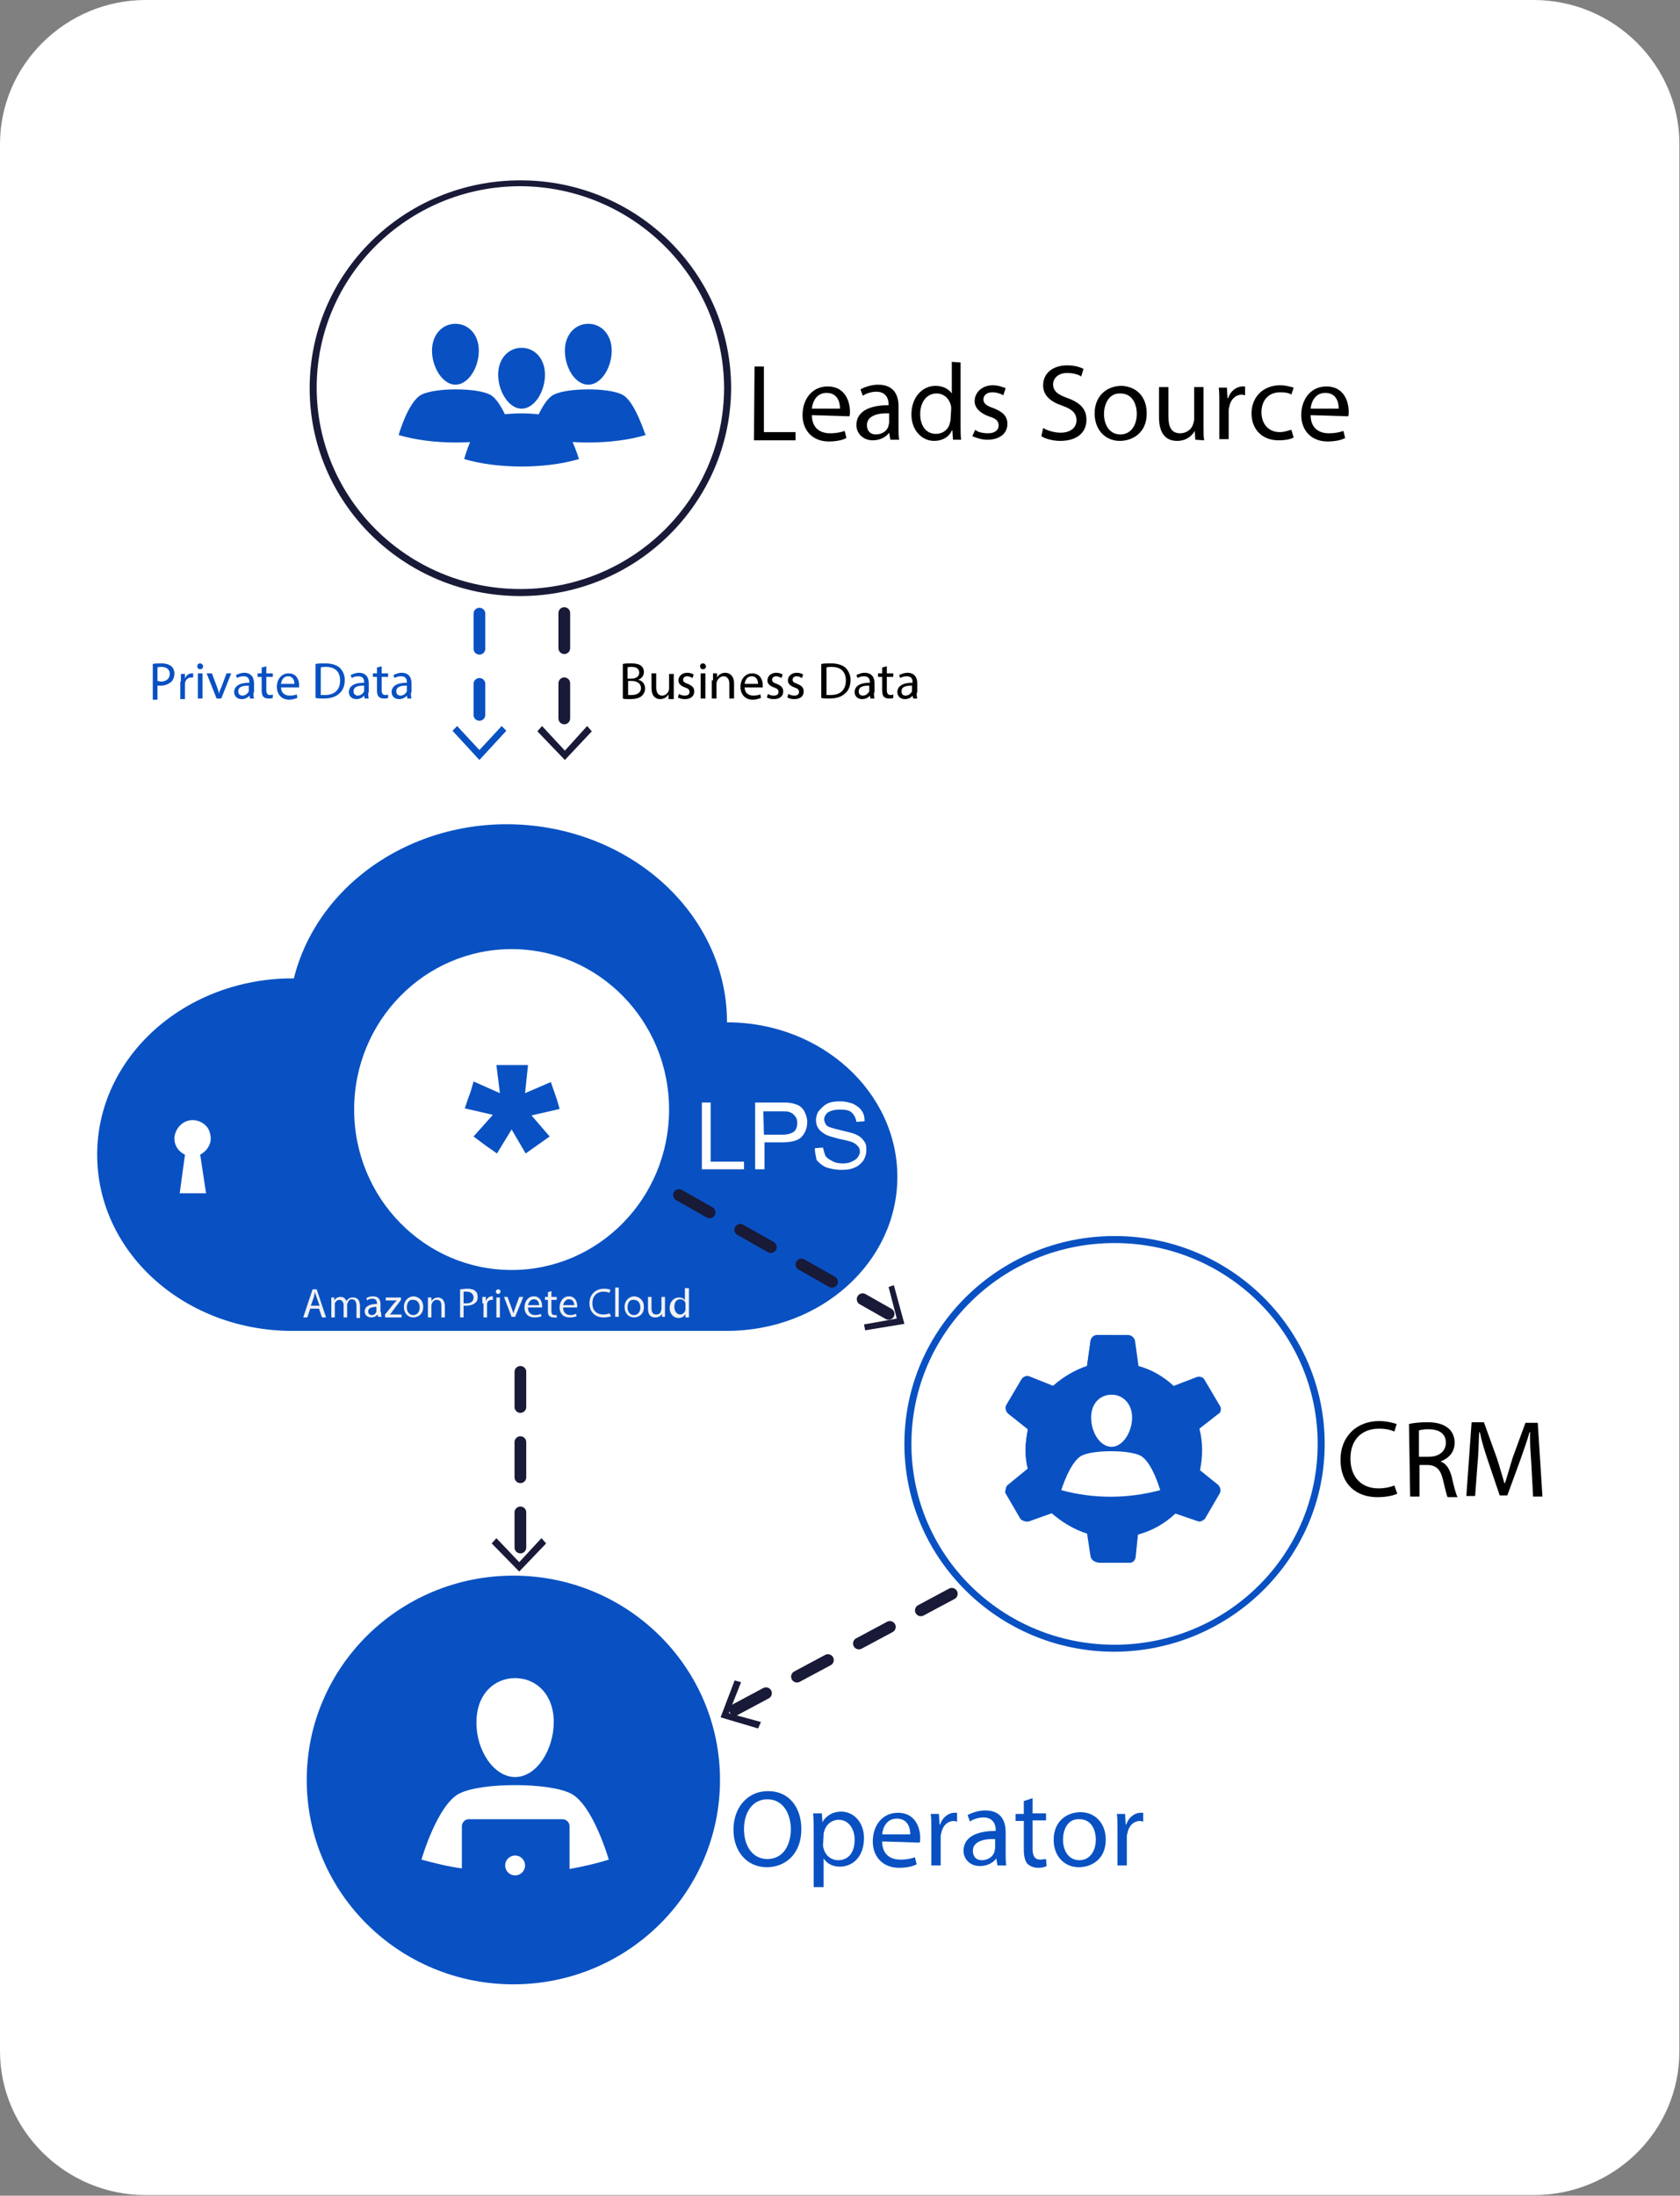 <?xml version="1.0" encoding="utf-8"?>
<!-- Generator: Adobe Illustrator 22.0.0, SVG Export Plug-In . SVG Version: 6.00 Build 0)  -->
<svg version="1.1" id="Layer_1" xmlns="http://www.w3.org/2000/svg" xmlns:xlink="http://www.w3.org/1999/xlink" x="0px" y="0px"
	 viewBox="0 0 287 375" style="enable-background:new 0 0 287 375;" xml:space="preserve">
<rect x="0" y="0" width="287" height="375" fill="#808080" stroke="none"/>
<style type="text/css">
	.st0{fill:#FFFFFF;}
	.st1{fill:#0951C2;}
	.st2{display:none;fill:#FFFFFF;}
	.st3{fill:#FFFFFF;stroke:#0951C2;stroke-miterlimit:10;}
	.st4{fill:#191938;}
	.st5{enable-background:new    ;}
	.st6{display:none;}
	.st7{display:inline;fill:#EAEAEA;}
	.st8{fill:none;stroke:#0951C2;stroke-width:2;stroke-linecap:round;stroke-linejoin:round;stroke-dasharray:6;}
	.st9{fill:none;stroke:#191938;stroke-width:2;stroke-linecap:round;stroke-linejoin:round;stroke-dasharray:6;}
	.st10{fill:none;stroke:#191938;stroke-width:2;stroke-linecap:round;stroke-linejoin:round;stroke-dasharray:6.01;}
	.st11{fill:#F2F2F2;}
</style>
<title>MOBILE MAIN - ON</title>
<desc>Created with Sketch.</desc>
<g id="LPS-ON_1_" transform="translate(434, 231)">
	<path id="Rectangle-path_4_" class="st0" d="M-409.1-231h237.1c13.7,0,24.9,11.1,24.9,24.6v325.7c0,13.7-11.2,24.6-24.9,24.6
		h-237.1c-13.7,0-24.9-11.1-24.9-24.6v-325.7C-434-219.9-422.8-231-409.1-231z"/>
	<path id="Shape_42_" class="st1" d="M-309.8-56.4c0-17.2-14.4-31.6-33.3-33.6c-19-2-36.5,9.3-40.7,26.1c-0.4,0-0.6,0-1,0
		c-18.1,0.4-32.6,13.7-32.6,30.1s14.4,29.7,32.6,30.1h75c16.1,0,29.1-11.8,29.1-26.3S-293.7-56.4-309.8-56.4L-309.8-56.4z"/>
	<g id="Shape_29_">
		<path class="st2" d="M-327.3-14.3l23.8,13.7l3.7-6.6l7.2,12.8l11.1,6.4l-0.6,1l-11.4-6.5h-14.2l3.4-6.1L-328-13.3L-327.3-14.3
			 M-327.4-14.6l-0.1,0.2l-0.6,1l-0.1,0.2l0.2,0.1l23.6,13.6l-3.3,5.9l-0.2,0.4h0.4h14.1l11.3,6.5l0.2,0.1l0.1-0.2l0.6-1l0.1-0.2
			l-0.2-0.1l-11.1-6.3l-7.2-12.8l-0.2-0.4l-0.2,0.4l-3.6,6.4l-23.6-13.6L-327.4-14.6L-327.4-14.6z"/>
	</g>
	<ellipse id="Oval_1291_" class="st3" cx="-346.6" cy="-41.5" rx="27.4" ry="27.9"/>
	<ellipse id="Oval_1292_" class="st1" cx="-346.3" cy="73" rx="35.3" ry="34.9"/>
	<path id="Shape_30_" class="st0" d="M-346,72.5c3.7,0,6.6-4.7,6.6-9.4c0-4.7-3-7.5-6.6-7.5s-6.6,2.8-6.6,7.5
		C-352.7,67.8-349.7,72.5-346,72.5z"/>
	<path id="Shape_31_" class="st0" d="M-330,86.6c0,0-2.7-9.4-6.5-11.3c-3.8-1.9-15.2-1.9-19,0s-6.5,11.3-6.5,11.3
		c2.2,0.6,4.6,1.2,6.9,1.5v-7.2c0-0.6,0.5-1.2,1.2-1.2h16c0.6,0,1.2,0.5,1.2,1.2v7.3C-334.5,87.8-332.2,87.3-330,86.6z"/>
	<ellipse id="Oval_1293_" class="st0" cx="-346" cy="87.6" rx="1.7" ry="1.7"/>
	<ellipse id="Oval_1294_" class="st1" cx="-401" cy="-33.9" rx="13.2" ry="12.9"/>
	<path id="Shape_32_" class="st0" d="M-398.8-27.2h-4.5l0.9-6.6c-1.3-0.6-2.1-2-1.7-3.5c0.4-1.4,1.6-2.4,3-2.4s2.8,1,3,2.4
		c0.4,1.4-0.4,2.8-1.7,3.5L-398.8-27.2z"/>
	<ellipse id="Oval_1295_" class="st0" cx="-345.1" cy="-164.7" rx="35.3" ry="34.9"/>
	<path id="Shape_34_" class="st4" d="M-345.1-129.2c-19.9,0-36-15.9-36-35.5s16.1-35.5,36-35.5s36,15.9,36,35.5
		C-309.2-145.1-325.3-129.2-345.1-129.2z M-345.1-199.2c-19.2,0-34.8,15.4-34.8,34.4s15.6,34.4,34.8,34.4s34.8-15.4,34.8-34.4
		C-310.4-183.7-325.9-199.1-345.1-199.2z"/>
	<path id="Shape_35_" class="st1" d="M-333.5-165.3c2.2,0,4-2.9,4-5.8c0-2.8-1.8-4.6-4-4.6s-4,1.8-4,4.6S-335.8-165.3-333.5-165.3z"
		/>
	<path id="Shape_36_" class="st1" d="M-356.2-165.3c2.2,0,4-2.9,4-5.8c0-2.8-1.8-4.6-4-4.6s-4,1.8-4,4.6S-358.4-165.3-356.2-165.3z"
		/>
	<path id="Shape_37_" class="st1" d="M-327.7-163.6c-2.3-1.2-9.3-1.2-11.7,0c-2.3,1.2-3.9,6.9-3.9,6.9c5.7,1.7,13.9,1.7,19.6,0
		C-323.8-156.7-325.5-162.5-327.7-163.6z"/>
	<path id="Shape_38_" class="st1" d="M-350.3-163.6c-2.3-1.2-9.3-1.2-11.7,0c-2.3,1.2-3.9,6.9-3.9,6.9c5.7,1.7,13.9,1.7,19.6,0
		C-346.4-156.7-348.1-162.5-350.3-163.6z"/>
	<path id="Shape_39_" class="st1" d="M-339.1-159.5c-2.3-1.2-9.3-1.2-11.7,0s-3.9,6.9-3.9,6.9c5.7,1.7,13.9,1.7,19.6,0
		C-335.1-152.6-336.8-158.4-339.1-159.5z"/>
	<path id="Shape_40_" class="st1" d="M-344.9-161.2c2.2,0,4-2.9,4-5.8c0-2.8-1.8-4.6-4-4.6s-4,1.8-4,4.6
		C-348.9-164.2-347.1-161.2-344.9-161.2z"/>
	<path id="Shape_43_" class="st1" d="M-340.1-36.9l-4.1,2.9l-2.4-4.1l-2.5,4.1l-2-1.4l-2-1.5l3.3-3.7l-4.8-1.1
		c0.3-0.8,0.5-1.6,0.8-2.3c0.3-0.8,0.5-1.6,0.7-2.3l4.5,2c-0.1-0.8-0.2-1.6-0.3-2.4s-0.2-1.6-0.3-2.4h5.4l-0.5,4.8l4.4-1.9l0.8,2.3
		c0.3,0.8,0.5,1.6,0.7,2.3l-4.8,1.1L-340.1-36.9z"/>
	<g>
		<g class="st5">
			<path class="st0" d="M-314.1-31.3v-11.4h1.5v10.1h5.7v1.3H-314.1z"/>
			<path class="st0" d="M-305-31.3v-11.4h4.4c0.8,0,1.3,0,1.8,0.1c0.5,0.1,1.1,0.3,1.4,0.5c0.4,0.3,0.7,0.6,0.9,1.1
				c0.2,0.4,0.4,1,0.4,1.6c0,1-0.3,1.8-0.9,2.5c-0.6,0.7-1.8,1-3.4,1h-3v4.6L-305-31.3L-305-31.3z M-303.5-37.2h3
				c1,0,1.7-0.2,2.1-0.5s0.6-0.9,0.6-1.5c0-0.4-0.1-0.9-0.4-1.2c-0.3-0.4-0.5-0.5-1-0.7c-0.3-0.1-0.7-0.1-1.4-0.1h-3L-303.5-37.2
				L-303.5-37.2z"/>
			<path class="st0" d="M-294.8-34.9l1.4-0.1c0.1,0.5,0.3,1.1,0.4,1.4c0.3,0.4,0.6,0.6,1.2,0.9c0.5,0.3,1.1,0.4,1.8,0.4
				c0.6,0,1.1-0.1,1.5-0.3c0.4-0.2,0.8-0.4,1-0.7c0.2-0.3,0.4-0.6,0.4-1c0-0.4-0.1-0.7-0.4-1s-0.5-0.5-1.1-0.7
				c-0.3-0.1-1-0.3-2.1-0.5c-1.1-0.3-1.8-0.5-2.2-0.7c-0.5-0.3-1-0.6-1.3-1.1c-0.3-0.4-0.4-0.9-0.4-1.4c0-0.6,0.2-1.2,0.5-1.6
				c0.4-0.4,0.8-0.9,1.4-1.2c0.6-0.3,1.3-0.4,2.2-0.4c0.9,0,1.6,0.2,2.2,0.4c0.6,0.3,1.2,0.7,1.5,1.2c0.4,0.5,0.5,1.2,0.5,1.8
				l-1.4,0.1c-0.1-0.7-0.4-1.2-0.8-1.6c-0.4-0.4-1.2-0.5-2-0.5c-0.9,0-1.6,0.2-2.1,0.5c-0.4,0.4-0.6,0.7-0.6,1.2
				c0,0.4,0.2,0.7,0.4,1c0.3,0.3,1.1,0.5,2.3,0.8c1.3,0.3,2.1,0.5,2.6,0.7c0.7,0.3,1.2,0.7,1.5,1.2c0.4,0.4,0.4,1,0.4,1.6
				c0,0.6-0.2,1.2-0.5,1.7c-0.4,0.5-0.9,1-1.5,1.2c-0.6,0.3-1.4,0.4-2.2,0.4c-1.1,0-1.9-0.2-2.6-0.4c-0.7-0.3-1.3-0.8-1.7-1.3
				C-294.6-33.5-294.8-34.1-294.8-34.9z"/>
		</g>
	</g>
	<g class="st6">
		<path class="st7" d="M-404.9,6.1c0,0.5,0,0.8,0.1,1.2h-0.9l-0.1-0.7l0,0c-0.3,0.4-0.9,0.8-1.5,0.8c-1,0-1.5-0.8-1.5-1.4
			c0-1.2,1-1.9,3-1.9V4c0-0.4-0.1-1.1-1.1-1.1c-0.5,0-0.9,0.2-1.3,0.4l-0.2-0.6c0.4-0.3,1-0.5,1.6-0.5c1.5,0,1.9,1,1.9,2.1V6.1z
			 M-405.8,4.8c-1,0-2.2,0.2-2.2,1.1c0,0.6,0.4,0.8,0.9,0.8c0.7,0,1-0.4,1.2-0.8c0-0.1,0-0.2,0-0.3L-405.8,4.8L-405.8,4.8z"/>
		<path class="st7" d="M-391.1,6.1c0,0.5,0,0.8,0.1,1.2h-0.9l-0.1-0.7l0,0c-0.3,0.4-0.9,0.8-1.5,0.8c-1,0-1.5-0.8-1.5-1.4
			c0-1.2,1-1.9,3-1.9V4c0-0.4-0.1-1.1-1.1-1.1c-0.5,0-1,0.2-1.3,0.4l-0.2-0.6c0.4-0.3,1-0.5,1.6-0.5c1.5,0,1.9,1,1.9,2.1V6.1z
			 M-392,4.8c-1,0-2.2,0.2-2.2,1.1c0,0.6,0.4,0.8,0.9,0.8c0.7,0,1-0.4,1.2-0.8c0-0.1,0-0.2,0-0.3L-392,4.8L-392,4.8z"/>
		<path class="st7" d="M-390.2,6.8l2.3-2.9c0.2-0.3,0.5-0.5,0.7-0.8l0,0h-2.8V2.4h3.9v0.6l-2.3,2.9c-0.2,0.3-0.4,0.6-0.7,0.8l0,0
			h2.9v0.8h-4.1V6.8z"/>
		<path class="st7" d="M-380.6,4.8c0,1.9-1.3,2.6-2.6,2.6c-1.3,0-2.4-0.9-2.4-2.6s1.1-2.6,2.6-2.6C-381.6,2.3-380.6,3.2-380.6,4.8z
			 M-384.6,4.9c0,1,0.5,1.9,1.5,1.9c1,0,1.5-0.9,1.5-1.9c0-0.8-0.4-2-1.5-2C-384.2,2.9-384.6,4-384.6,4.9z"/>
		<path class="st7" d="M-379.5,3.7c0-0.5,0-0.9,0-1.3h0.9v0.8l0,0c0.3-0.5,0.9-0.9,1.7-0.9c0.7,0,1.8,0.4,1.8,2.2v3h-0.9V4.5
			c0-0.8-0.3-1.5-1.1-1.5c-0.6,0-1,0.5-1.2,0.9c0,0.1-0.1,0.3-0.1,0.5v3h-1C-379.5,7.4-379.5,3.7-379.5,3.7z"/>
		<path class="st7" d="M-371.4,4c0-0.7,0-1.1,0-1.6h0.9v0.8l0,0c0.4-0.6,1-0.9,1.8-0.9c1.2,0,2.2,1,2.2,2.5c0,1.8-1.1,2.7-2.3,2.7
			c-0.7,0-1.2-0.3-1.6-0.8l0,0v2.7h-0.9C-371.4,9.5-371.4,4-371.4,4z M-370.5,5.3c0,0.1,0,0.3,0,0.4c0.2,0.7,0.8,1,1.4,1
			c1,0,1.5-0.8,1.5-2c0-1-0.6-1.9-1.5-1.9c-0.7,0-1.2,0.5-1.4,1.1c0,0.1-0.1,0.3-0.1,0.4L-370.5,5.3L-370.5,5.3z"/>
		<path class="st7" d="M-365.5,3.9c0-0.6,0-1.1,0-1.6h0.8v0.9l0,0c0.3-0.7,0.8-1.1,1.4-1.1c0.1,0,0.2,0,0.3,0v0.8
			c-0.1,0-0.2,0-0.3,0c-0.7,0-1.1,0.5-1.2,1.1c0,0.1,0,0.3,0,0.4v2.6h-1V3.9z"/>
		<path class="st7" d="M-361,0.9c0,0.3-0.2,0.6-0.6,0.6s-0.6-0.3-0.6-0.6s0.2-0.6,0.6-0.6C-361.2,0.4-361,0.6-361,0.9z M-362.1,7.3
			v-5h0.9v5H-362.1z"/>
		<path class="st7" d="M-359.2,2.4l1,2.8c0.2,0.5,0.3,0.8,0.4,1.3l0,0c0.1-0.4,0.3-0.8,0.4-1.3l0.9-2.8h1l-2,5h-0.9l-1.9-5H-359.2z"
			/>
		<path class="st7" d="M-354.1,5c0,1.2,0.8,1.7,1.7,1.7c0.7,0,1-0.1,1.4-0.3l0.2,0.7c-0.3,0.2-0.9,0.3-1.7,0.3c-1.5,0-2.5-1-2.5-2.5
			c0-1.5,0.9-2.7,2.4-2.7c1.6,0,2.1,1.4,2.1,2.4c0,0.2,0,0.4,0,0.5L-354.1,5L-354.1,5z M-351.3,4.3c0-0.6-0.3-1.5-1.2-1.5
			c-1,0-1.3,0.8-1.4,1.5H-351.3z"/>
		<path class="st7" d="M-348.2,0.8v1.4h1.3v0.7h-1.3v2.7c0,0.7,0.2,0.9,0.7,0.9c0.3,0,0.4,0,0.6-0.1v0.7c-0.2,0.1-0.5,0.1-0.9,0.1
			s-0.8-0.2-0.9-0.4c-0.3-0.3-0.4-0.8-0.4-1.3V2.8h-0.8V2.2h0.8V0.9L-348.2,0.8z"/>
		<path class="st7" d="M-343.7,6.4c0.3,0.2,0.8,0.4,1.2,0.4c0.7,0,1-0.4,1-0.8c0-0.5-0.3-0.7-1-0.9c-0.9-0.4-1.3-0.8-1.3-1.4
			c0-0.8,0.7-1.5,1.7-1.5c0.5,0,1,0.1,1.2,0.3l-0.2,0.7c-0.2-0.1-0.6-0.3-1-0.3c-0.6,0-0.9,0.3-0.9,0.7s0.3,0.6,1,0.8
			c0.9,0.3,1.3,0.8,1.3,1.5c0,0.8-0.7,1.5-1.9,1.5c-0.6,0-1-0.2-1.4-0.4L-343.7,6.4z"/>
		<path class="st7" d="M-339,5c0,1.2,0.8,1.7,1.7,1.7c0.7,0,1-0.1,1.4-0.3l0.2,0.7c-0.3,0.2-0.9,0.3-1.7,0.3c-1.5,0-2.5-1-2.5-2.5
			c0-1.5,0.9-2.7,2.4-2.7c1.6,0,2.1,1.4,2.1,2.4c0,0.2,0,0.4,0,0.5L-339,5L-339,5z M-336.3,4.3c0-0.6-0.3-1.5-1.2-1.5
			s-1.3,0.8-1.4,1.5H-336.3z"/>
		<path class="st7" d="M-334.2,3.9c0-0.6,0-1.1,0-1.6h0.8v0.9l0,0c0.3-0.7,0.8-1.1,1.4-1.1c0.1,0,0.2,0,0.3,0v0.8
			c-0.1,0-0.2,0-0.3,0c-0.7,0-1.1,0.5-1.2,1.1c0,0.1,0,0.3,0,0.4v2.6h-0.9V3.9z"/>
		<path class="st7" d="M-325.3,5c0,1.2,0.8,1.7,1.7,1.7c0.7,0,1-0.1,1.4-0.3l0.2,0.7c-0.3,0.2-0.9,0.3-1.7,0.3c-1.5,0-2.5-1-2.5-2.5
			c0-1.5,0.9-2.7,2.4-2.7c1.6,0,2.1,1.4,2.1,2.4c0,0.2,0,0.4,0,0.5L-325.3,5L-325.3,5z M-322.7,4.3c0-0.6-0.3-1.5-1.2-1.5
			c-1,0-1.3,0.8-1.4,1.5H-322.7z"/>
		<path class="st7" d="M-320.6,3.9c0-0.6,0-1.1,0-1.6h0.8v0.9l0,0c0.3-0.7,0.8-1.1,1.4-1.1c0.1,0,0.2,0,0.3,0v0.8
			c-0.1,0-0.2,0-0.3,0c-0.7,0-1.1,0.5-1.2,1.1c0,0.1,0,0.3,0,0.4v2.6h-1V3.9z"/>
	</g>
	<path id="Shape_46_" class="st1" d="M-258.8,16.6c0-1.2,0.2-2.4,0.4-3.5l-3.4-2.7c-0.4-0.4-0.5-1-0.3-1.4l2.6-4.4
		c0.3-0.5,0.9-0.7,1.4-0.5l4,1.6c1.7-1.5,3.7-2.7,5.8-3.4l0.6-4.3c0.1-0.5,0.5-1,1.2-1h5.2c0.5,0,1.1,0.4,1.2,1l0.6,4.3
		c2.2,0.6,4.3,1.8,6,3.4l3.9-1.5c0.5-0.2,1.2,0,1.4,0.5l2.6,4.4c0.3,0.4,0.2,1.2-0.3,1.4l-3.2,2.5c0.6,2.3,0.6,4.7,0.1,7.1l3.1,2.5
		c0.4,0.4,0.5,1,0.3,1.4l-2.5,4.3c-0.3,0.4-0.9,0.7-1.3,0.5l-3.8-1.3c-1.8,1.7-3.9,2.9-6.4,3.6L-240,35c-0.1,0.5-0.5,1-1.2,0.9h-5
		c-0.5,0-1.1-0.4-1.2-1L-248,31c-2.3-0.7-4.4-2-6.2-3.6l-3.9,1.4c-0.5,0.2-1.2,0-1.4-0.5L-262,24c-0.3-0.4-0.2-1.1,0.3-1.4l3.3-2.7
		C-258.7,18.8-258.8,17.7-258.8,16.6z"/>
	<path id="Shape_47_" class="st1" d="M-243.6,51.1c-19.8,0-35.9-15.9-35.9-35.5s16.1-35.5,35.9-35.5s35.9,15.9,35.9,35.5
		C-207.7,35.1-223.8,51-243.6,51.1z M-243.6-18.7c-19.2,0-34.7,15.3-34.7,34.3c0,19,15.5,34.3,34.7,34.3s34.7-15.3,34.7-34.3
		S-224.4-18.7-243.6-18.7z"/>
	<path id="Shape_48_" class="st1" d="M-261.7,22.5l3.3-2.7c-0.3-1.1-0.4-2.1-0.4-3.2c0-1.2,0.2-2.4,0.4-3.5l-3.4-2.7
		c-0.4-0.4-0.5-1-0.3-1.4l2.6-4.4c0.3-0.5,0.9-0.7,1.4-0.5l4,1.6c1.7-1.5,3.7-2.7,5.8-3.4l0.6-4.3c0.1-0.5,0.5-1,1.2-1h2.2v38.8
		h-2.2c-0.5,0-1.1-0.4-1.2-1l-0.6-3.9c-2.3-0.7-4.4-2-6.2-3.6l-3.9,1.4c-0.5,0.2-1.2,0-1.4-0.5l-2.5-4.3
		C-262.2,23.4-262.2,22.8-261.7,22.5z"/>
	<g>
		<path d="M-327.6-117.6c0.4-0.1,0.9-0.1,1.4-0.1c0.8,0,1.3,0.1,1.7,0.4c0.3,0.2,0.5,0.6,0.5,1.1c0,0.6-0.4,1.1-1,1.3v0
			c0.6,0.1,1.2,0.6,1.2,1.5c0,0.5-0.2,0.9-0.5,1.2c-0.4,0.4-1.1,0.6-2.1,0.6c-0.5,0-1,0-1.2-0.1V-117.6z M-326.8-115.1h0.7
			c0.8,0,1.3-0.4,1.3-1c0-0.7-0.5-1-1.3-1c-0.4,0-0.6,0-0.7,0.1V-115.1z M-326.8-112.3c0.2,0,0.4,0,0.7,0c0.8,0,1.6-0.3,1.6-1.2
			c0-0.8-0.7-1.2-1.6-1.2h-0.6V-112.3z"/>
		<path d="M-319.8-111.7l0-0.7h0c-0.2,0.3-0.6,0.8-1.4,0.8c-0.8,0-1.5-0.5-1.5-1.9v-2.5h0.8v2.4c0,0.8,0.3,1.4,1,1.4
			c0.6,0,0.9-0.4,1.1-0.7c0-0.1,0.1-0.3,0.1-0.4v-2.6h0.8v3.1c0,0.5,0,0.8,0,1.2H-319.8z"/>
		<path d="M-318-112.5c0.2,0.2,0.6,0.3,1,0.3c0.6,0,0.8-0.3,0.8-0.6c0-0.4-0.2-0.6-0.8-0.8c-0.8-0.3-1.1-0.7-1.1-1.2
			c0-0.7,0.6-1.3,1.5-1.3c0.4,0,0.8,0.1,1.1,0.3l-0.2,0.6c-0.2-0.1-0.5-0.3-0.9-0.3c-0.5,0-0.7,0.3-0.7,0.6c0,0.4,0.3,0.5,0.8,0.7
			c0.7,0.3,1.1,0.6,1.1,1.3c0,0.8-0.6,1.3-1.6,1.3c-0.5,0-0.9-0.1-1.2-0.3L-318-112.5z"/>
		<path d="M-313.4-117.2c0,0.3-0.2,0.5-0.5,0.5c-0.3,0-0.5-0.2-0.5-0.5c0-0.3,0.2-0.5,0.5-0.5S-313.4-117.4-313.4-117.2z
			 M-314.3-111.7v-4.3h0.8v4.3H-314.3z"/>
		<path d="M-312.2-114.8c0-0.4,0-0.8,0-1.2h0.7l0,0.7h0c0.2-0.4,0.7-0.8,1.4-0.8c0.6,0,1.5,0.4,1.5,1.8v2.6h-0.8v-2.5
			c0-0.7-0.3-1.3-1-1.3c-0.5,0-0.9,0.4-1.1,0.8c0,0.1-0.1,0.2-0.1,0.4v2.6h-0.8V-114.8z"/>
		<path d="M-306.8-113.7c0,1.1,0.7,1.5,1.5,1.5c0.6,0,0.9-0.1,1.2-0.2l0.1,0.6c-0.3,0.1-0.8,0.3-1.4,0.3c-1.3,0-2.1-0.9-2.1-2.2
			c0-1.3,0.8-2.3,2-2.3c1.4,0,1.8,1.2,1.8,2c0,0.2,0,0.3,0,0.4H-306.8z M-304.5-114.2c0-0.5-0.2-1.3-1.1-1.3c-0.8,0-1.1,0.7-1.2,1.3
			H-304.5z"/>
		<path d="M-302.8-112.5c0.2,0.2,0.6,0.3,1,0.3c0.6,0,0.8-0.3,0.8-0.6c0-0.4-0.2-0.6-0.8-0.8c-0.8-0.3-1.1-0.7-1.1-1.2
			c0-0.7,0.6-1.3,1.5-1.3c0.4,0,0.8,0.1,1.1,0.3l-0.2,0.6c-0.2-0.1-0.5-0.3-0.9-0.3c-0.5,0-0.7,0.3-0.7,0.6c0,0.4,0.3,0.5,0.8,0.7
			c0.7,0.3,1.1,0.6,1.1,1.3c0,0.8-0.6,1.3-1.6,1.3c-0.5,0-0.9-0.1-1.2-0.3L-302.8-112.5z"/>
		<path d="M-299.3-112.5c0.2,0.2,0.6,0.3,1,0.3c0.6,0,0.8-0.3,0.8-0.6c0-0.4-0.2-0.6-0.8-0.8c-0.8-0.3-1.1-0.7-1.1-1.2
			c0-0.7,0.6-1.3,1.5-1.3c0.4,0,0.8,0.1,1.1,0.3l-0.2,0.6c-0.2-0.1-0.5-0.3-0.9-0.3c-0.5,0-0.7,0.3-0.7,0.6c0,0.4,0.3,0.5,0.8,0.7
			c0.7,0.3,1.1,0.6,1.1,1.3c0,0.8-0.6,1.3-1.6,1.3c-0.5,0-0.9-0.1-1.2-0.3L-299.3-112.5z"/>
		<path d="M-293.7-117.6c0.5-0.1,1-0.1,1.7-0.1c1.1,0,1.9,0.3,2.4,0.7c0.5,0.5,0.9,1.2,0.9,2.1c0,1-0.3,1.8-0.9,2.3
			c-0.6,0.6-1.5,0.9-2.7,0.9c-0.6,0-1,0-1.4-0.1V-117.6z M-292.9-112.3c0.2,0,0.5,0,0.8,0c1.7,0,2.6-0.9,2.6-2.5
			c0-1.4-0.8-2.3-2.4-2.3c-0.4,0-0.7,0-0.9,0.1V-112.3z"/>
		<path d="M-284.7-112.7c0,0.4,0,0.7,0.1,1h-0.7l-0.1-0.5h0c-0.2,0.3-0.7,0.6-1.3,0.6c-0.9,0-1.3-0.6-1.3-1.2c0-1,0.9-1.6,2.6-1.6
			v-0.1c0-0.4-0.1-1-1-1c-0.4,0-0.8,0.1-1.1,0.3l-0.2-0.5c0.4-0.2,0.9-0.4,1.4-0.4c1.3,0,1.7,0.9,1.7,1.8V-112.7z M-285.5-113.9
			c-0.9,0-1.8,0.1-1.8,1c0,0.5,0.3,0.7,0.7,0.7c0.6,0,0.9-0.4,1.1-0.7c0-0.1,0-0.2,0-0.2V-113.9z"/>
		<path d="M-282.5-117.2v1.2h1.1v0.6h-1.1v2.3c0,0.5,0.2,0.8,0.6,0.8c0.2,0,0.3,0,0.5-0.1l0,0.6c-0.2,0.1-0.4,0.1-0.7,0.1
			c-0.4,0-0.7-0.1-0.9-0.3c-0.2-0.2-0.3-0.6-0.3-1.1v-2.3h-0.7v-0.6h0.7v-1L-282.5-117.2z"/>
		<path d="M-277.4-112.7c0,0.4,0,0.7,0.1,1h-0.7l-0.1-0.5h0c-0.2,0.3-0.7,0.6-1.3,0.6c-0.9,0-1.3-0.6-1.3-1.2c0-1,0.9-1.6,2.6-1.6
			v-0.1c0-0.4-0.1-1-1-1c-0.4,0-0.8,0.1-1.1,0.3l-0.2-0.5c0.4-0.2,0.9-0.4,1.4-0.4c1.3,0,1.7,0.9,1.7,1.8V-112.7z M-278.2-113.9
			c-0.9,0-1.8,0.1-1.8,1c0,0.5,0.3,0.7,0.7,0.7c0.6,0,0.9-0.4,1.1-0.7c0-0.1,0-0.2,0-0.2V-113.9z"/>
	</g>
	<g>
		<path class="st1" d="M-407.9-117.6c0.4-0.1,0.9-0.1,1.5-0.1c0.8,0,1.3,0.2,1.7,0.5c0.3,0.3,0.5,0.7,0.5,1.3c0,0.5-0.2,1-0.5,1.3
			c-0.4,0.4-1.1,0.7-1.8,0.7c-0.3,0-0.5,0-0.6,0v2.4h-0.8V-117.6z M-407.1-114.7c0.1,0,0.4,0.1,0.6,0.1c0.9,0,1.5-0.5,1.5-1.3
			c0-0.8-0.6-1.2-1.4-1.2c-0.4,0-0.6,0-0.7,0.1V-114.7z"/>
		<path class="st1" d="M-403.1-114.6c0-0.5,0-0.9,0-1.3h0.7l0,0.8h0c0.2-0.6,0.7-0.9,1.2-0.9c0.1,0,0.2,0,0.2,0v0.7
			c-0.1,0-0.2,0-0.3,0c-0.6,0-1,0.4-1.1,1c0,0.1,0,0.2,0,0.4v2.3h-0.8V-114.6z"/>
		<path class="st1" d="M-399.3-117.2c0,0.3-0.2,0.5-0.5,0.5c-0.3,0-0.5-0.2-0.5-0.5c0-0.3,0.2-0.5,0.5-0.5S-399.3-117.4-399.3-117.2
			z M-400.2-111.7v-4.3h0.8v4.3H-400.2z"/>
		<path class="st1" d="M-397.8-116l0.9,2.4c0.1,0.4,0.3,0.7,0.3,1.1h0c0.1-0.4,0.2-0.7,0.4-1.1l0.9-2.4h0.8l-1.7,4.3h-0.8l-1.7-4.3
			H-397.8z"/>
		<path class="st1" d="M-390.7-112.7c0,0.4,0,0.7,0.1,1h-0.7l-0.1-0.5h0c-0.2,0.3-0.7,0.6-1.3,0.6c-0.9,0-1.3-0.6-1.3-1.2
			c0-1,0.9-1.6,2.6-1.6v-0.1c0-0.4-0.1-1-1-1c-0.4,0-0.8,0.1-1.1,0.3l-0.2-0.5c0.4-0.2,0.9-0.4,1.4-0.4c1.3,0,1.7,0.9,1.7,1.8
			V-112.7z M-391.5-113.9c-0.9,0-1.8,0.1-1.8,1c0,0.5,0.4,0.7,0.7,0.7c0.6,0,0.9-0.4,1.1-0.7c0-0.1,0-0.2,0-0.2V-113.9z"/>
		<path class="st1" d="M-388.5-117.2v1.2h1.1v0.6h-1.1v2.3c0,0.5,0.2,0.8,0.6,0.8c0.2,0,0.3,0,0.5-0.1l0,0.6
			c-0.2,0.1-0.4,0.1-0.7,0.1c-0.4,0-0.7-0.1-0.9-0.3c-0.2-0.2-0.3-0.6-0.3-1.1v-2.3h-0.7v-0.6h0.7v-1L-388.5-117.2z"/>
		<path class="st1" d="M-386-113.7c0,1.1,0.7,1.5,1.5,1.5c0.6,0,0.9-0.1,1.2-0.2l0.1,0.6c-0.3,0.1-0.8,0.3-1.4,0.3
			c-1.3,0-2.1-0.9-2.1-2.2c0-1.3,0.8-2.3,2-2.3c1.4,0,1.8,1.2,1.8,2c0,0.2,0,0.3,0,0.4H-386z M-383.7-114.2c0-0.5-0.2-1.3-1.1-1.3
			c-0.8,0-1.1,0.7-1.2,1.3H-383.7z"/>
		<path class="st1" d="M-380.1-117.6c0.5-0.1,1-0.1,1.7-0.1c1.1,0,1.9,0.3,2.4,0.7c0.5,0.5,0.9,1.2,0.9,2.1c0,1-0.3,1.8-0.9,2.3
			c-0.6,0.6-1.5,0.9-2.7,0.9c-0.6,0-1,0-1.4-0.1V-117.6z M-379.3-112.3c0.2,0,0.5,0,0.8,0c1.7,0,2.6-0.9,2.6-2.5
			c0-1.4-0.8-2.3-2.4-2.3c-0.4,0-0.7,0-0.9,0.1V-112.3z"/>
		<path class="st1" d="M-371.1-112.7c0,0.4,0,0.7,0.1,1h-0.7l-0.1-0.5h0c-0.2,0.3-0.7,0.6-1.3,0.6c-0.9,0-1.3-0.6-1.3-1.2
			c0-1,0.9-1.6,2.6-1.6v-0.1c0-0.4-0.1-1-1-1c-0.4,0-0.8,0.1-1.1,0.3l-0.2-0.5c0.4-0.2,0.9-0.4,1.4-0.4c1.3,0,1.7,0.9,1.7,1.8
			V-112.7z M-371.8-113.9c-0.9,0-1.8,0.1-1.8,1c0,0.5,0.4,0.7,0.7,0.7c0.6,0,0.9-0.4,1.1-0.7c0-0.1,0-0.2,0-0.2V-113.9z"/>
		<path class="st1" d="M-368.8-117.2v1.2h1.1v0.6h-1.1v2.3c0,0.5,0.2,0.8,0.6,0.8c0.2,0,0.4,0,0.5-0.1l0,0.6
			c-0.2,0.1-0.4,0.1-0.7,0.1c-0.4,0-0.7-0.1-0.9-0.3c-0.2-0.2-0.3-0.6-0.3-1.1v-2.3h-0.7v-0.6h0.7v-1L-368.8-117.2z"/>
		<path class="st1" d="M-363.8-112.7c0,0.4,0,0.7,0.1,1h-0.7l-0.1-0.5h0c-0.2,0.3-0.7,0.6-1.3,0.6c-0.9,0-1.3-0.6-1.3-1.2
			c0-1,0.9-1.6,2.6-1.6v-0.1c0-0.4-0.1-1-1-1c-0.4,0-0.8,0.1-1.1,0.3l-0.2-0.5c0.4-0.2,0.9-0.4,1.4-0.4c1.3,0,1.7,0.9,1.7,1.8
			V-112.7z M-364.5-113.9c-0.9,0-1.8,0.1-1.8,1c0,0.5,0.4,0.7,0.7,0.7c0.6,0,0.9-0.4,1.1-0.7c0-0.1,0-0.2,0-0.2V-113.9z"/>
	</g>
	<path id="Shape_49_" class="st8" d="M-352.1-126.2v17.3"/>
	<path id="Shape_26_" class="st9" d="M-337.6-126.3v19"/>
	<path id="Shape_33_" class="st9" d="M-345.1,3.3v30.9"/>
	<path id="Shape_44_" class="st9" d="M-271.4,41.2l-37.2,19.9"/>
	<polygon id="Shape_50_" class="st1" points="-356.7,-106.2 -355.9,-107 -352.1,-102.9 -348.3,-107 -347.5,-106.2 -352.1,-101.2 	
		"/>
	<polygon id="Shape_27_" class="st4" points="-342.2,-106.1 -341.4,-107 -337.5,-102.8 -333.7,-107 -332.9,-106.1 -337.5,-101.2 	
		"/>
	<polygon id="Shape_41_" class="st4" points="-350,32.6 -349.2,31.7 -345.3,35.8 -341.5,31.7 -340.7,32.6 -345.3,37.4 	"/>
	<polygon id="Shape_45_" class="st4" points="-308.5,56 -307.4,56.3 -309.5,61.6 -304,63.1 -304.5,64.2 -310.9,62.3 	"/>
	<path id="Shape_28_" class="st10" d="M-318-26.9l35.8,20.3"/>
	<polygon id="Shape_54_" class="st4" points="-286.2,-3.8 -286.4,-4.8 -280.8,-5.8 -282.2,-11.2 -281.3,-11.5 -279.5,-4.9 	"/>
	<path id="Shape_55_" class="st0" d="M-249.2,17.6c2-1,8-1,10,0c2,1,3.4,5.9,3.4,5.9c-5.6,1.5-11.4,1.5-16.9,0
		C-252.7,23.5-251.2,18.6-249.2,17.6z"/>
	<path id="Shape_56_" class="st0" d="M-244.1,16.1c-2,0-3.5-2.5-3.5-5c0-2.5,1.6-3.9,3.5-3.9c1.9,0,3.5,1.5,3.5,3.9
		C-240.6,13.6-242.2,16.1-244.1,16.1z"/>
	<g>
		<path d="M-305.1-168.4h1.6v11.2h5.4v1.4h-7.1L-305.1-168.4L-305.1-168.4z"/>
		<path d="M-295.3-160.1c0,2.2,1.4,3.1,3.1,3.1c1.2,0,1.9-0.2,2.5-0.4l0.3,1.2c-0.5,0.3-1.6,0.6-3,0.6c-2.8,0-4.5-1.9-4.5-4.5
			c0-2.7,1.6-4.9,4.3-4.9c3,0,3.8,2.6,3.8,4.3c0,0.4,0,0.6-0.1,0.8L-295.3-160.1L-295.3-160.1z M-290.5-161.2c0-1.1-0.4-2.7-2.3-2.7
			c-1.7,0-2.4,1.5-2.5,2.7H-290.5z"/>
		<path d="M-280.5-158c0,0.8,0,1.5,0.1,2.1h-1.5l-0.2-1.2l0,0c-0.5,0.7-1.5,1.3-2.8,1.3c-1.8,0-2.8-1.3-2.8-2.6c0-2.2,2-3.4,5.5-3.4
			v-0.2c0-0.7-0.3-2.1-2.1-2.1c-0.8,0-1.8,0.3-2.3,0.7l-0.4-1.1c0.7-0.4,1.9-0.8,3-0.8c2.8,0,3.5,1.9,3.5,3.7V-158z M-282-160.4
			c-1.8-0.1-3.9,0.3-3.9,2c0,1.1,0.7,1.6,1.5,1.6c1.2,0,2-0.7,2.2-1.5c0-0.2,0.1-0.4,0.1-0.5V-160.4z"/>
		<path d="M-269.9-169.1v10.9c0,0.8,0,1.7,0.1,2.3h-1.4l-0.1-1.6h-0.1c-0.4,1.1-1.6,1.8-3,1.8c-2.2,0-3.9-1.9-3.9-4.5
			c0-3,1.9-4.9,4.1-4.9c1.4,0,2.3,0.6,2.8,1.3l0,0v-5.4L-269.9-169.1L-269.9-169.1z M-271.5-161.2c0-0.2,0-0.4-0.1-0.7
			c-0.3-1.1-1.2-1.9-2.4-1.9c-1.7,0-2.8,1.5-2.8,3.5c0,1.9,0.9,3.4,2.7,3.4c1.1,0,2.2-0.7,2.4-2c0.1-0.3,0.1-0.4,0.1-0.7
			L-271.5-161.2L-271.5-161.2z"/>
		<path d="M-267.4-157.6c0.4,0.4,1.3,0.6,2.2,0.6c1.2,0,1.8-0.6,1.8-1.3c0-0.8-0.4-1.2-1.7-1.6c-1.6-0.6-2.4-1.5-2.4-2.6
			c0-1.4,1.2-2.7,3.1-2.7c0.9,0,1.7,0.3,2.2,0.5l-0.4,1.2c-0.4-0.2-1-0.5-1.9-0.5c-1,0-1.5,0.6-1.5,1.2c0,0.7,0.5,1.1,1.7,1.5
			c1.5,0.6,2.4,1.3,2.4,2.7c0,1.6-1.3,2.7-3.4,2.7c-1,0-1.9-0.3-2.6-0.6L-267.4-157.6z"/>
		<path d="M-255.8-157.9c0.7,0.4,1.8,0.8,3,0.8c1.7,0,2.7-0.9,2.7-2.1c0-1.2-0.7-1.9-2.4-2.5c-2.1-0.7-3.3-1.8-3.3-3.5
			c0-2,1.6-3.4,4.1-3.4c1.3,0,2.2,0.3,2.8,0.6l-0.4,1.3c-0.4-0.3-1.3-0.6-2.4-0.6c-1.7,0-2.4,1.1-2.4,1.9c0,1.2,0.8,1.8,2.5,2.4
			c2.2,0.8,3.2,1.9,3.2,3.7c0,2-1.4,3.6-4.5,3.6c-1.3,0-2.6-0.4-3.2-0.8L-255.8-157.9z"/>
		<path d="M-238.1-160.4c0,3.4-2.5,4.7-4.6,4.7c-2.4,0-4.3-1.8-4.3-4.7c0-3,2.1-4.7,4.6-4.7C-239.9-165-238.1-163.3-238.1-160.4z
			 M-245.4-160.3c0,1.8,0.9,3.5,2.8,3.5c1.8,0,2.8-1.6,2.8-3.5c0-1.6-0.7-3.5-2.8-3.5C-244.6-163.9-245.4-161.9-245.4-160.3z"/>
		<path d="M-229.8-155.9l-0.1-1.5l0,0c-0.4,0.7-1.3,1.7-3,1.7c-1.8,0-3.1-1.1-3.1-4v-5.2h1.6v5c0,1.8,0.5,2.9,2,2.9
			c1.2,0,2-0.8,2.2-1.5c0.1-0.3,0.2-0.6,0.2-0.9v-5.5h1.6v6.6c0,1,0,1.8,0.1,2.5L-229.8-155.9L-229.8-155.9z"/>
		<path d="M-225.7-162.1c0-1.1,0-2-0.1-2.7h1.4l0.1,1.8h0.1c0.4-1.2,1.4-2,2.5-2c0.2,0,0.4,0,0.4,0v1.5c-0.2,0-0.4-0.1-0.5-0.1
			c-1.2,0-2,0.9-2.2,2.1c-0.1,0.3-0.1,0.5-0.1,0.7v4.8h-1.6V-162.1z"/>
		<path d="M-213-156.3c-0.4,0.3-1.4,0.5-2.6,0.5c-2.8,0-4.6-1.9-4.6-4.6s1.9-4.8,4.9-4.8c1,0,1.9,0.3,2.3,0.4l-0.4,1.2
			c-0.4-0.3-1-0.4-1.9-0.4c-2.1,0-3.2,1.5-3.2,3.4c0,2.1,1.3,3.4,3.1,3.4c0.9,0,1.5-0.3,2-0.4L-213-156.3z"/>
		<path d="M-210.1-160.1c0,2.2,1.4,3.1,3.1,3.1c1.2,0,1.9-0.2,2.5-0.4l0.3,1.2c-0.5,0.3-1.6,0.6-3,0.6c-2.8,0-4.5-1.9-4.5-4.5
			c0-2.7,1.6-4.9,4.3-4.9c3,0,3.8,2.6,3.8,4.3c0,0.4,0,0.6-0.1,0.8L-210.1-160.1L-210.1-160.1z M-205.3-161.2c0-1.1-0.4-2.7-2.3-2.7
			c-1.7,0-2.4,1.5-2.5,2.7H-205.3z"/>
	</g>
	<g>
		<path d="M-195.3,24.1c-0.6,0.3-1.8,0.6-3.4,0.6c-3.6,0-6.3-2.2-6.3-6.4c0-3.9,2.7-6.6,6.6-6.6c1.5,0,2.6,0.4,3,0.5l-0.4,1.3
			c-0.6-0.3-1.5-0.5-2.6-0.5c-3,0-4.9,1.9-4.9,5.1c0,3.1,1.8,5.1,4.8,5.1c1,0,2-0.2,2.7-0.5L-195.3,24.1z"/>
		<path d="M-193.3,12.2c0.8-0.2,2.1-0.3,3.1-0.3c1.8,0,2.9,0.4,3.7,1.1c0.6,0.5,1,1.4,1,2.4c0,1.7-1.1,2.7-2.4,3.2l0,0
			c1,0.4,1.5,1.2,1.9,2.6c0.4,1.8,0.7,2.9,1,3.5h-1.7c-0.2-0.4-0.4-1.4-0.8-3c-0.4-1.7-1.1-2.4-2.5-2.5h-1.5v5.4h-1.6L-193.3,12.2
			L-193.3,12.2z M-191.6,17.8h1.7c1.8,0,2.9-1,2.9-2.4c0-1.6-1.2-2.3-3-2.3c-0.8,0-1.3,0.1-1.6,0.2L-191.6,17.8L-191.6,17.8z"/>
		<path d="M-172.4,19c-0.1-1.8-0.3-3.8-0.2-5.4h-0.1c-0.4,1.4-1,3.1-1.6,4.8l-2.2,6h-1.3l-2-5.9c-0.6-1.8-1.1-3.4-1.4-4.9h-0.1
			c-0.1,1.5-0.1,3.6-0.3,5.5l-0.4,5.4h-1.5l0.9-12.6h2.1l2.2,6.1c0.5,1.5,0.9,3,1.3,4.3h0.1c0.4-1.2,0.8-2.7,1.3-4.3l2.2-6h2.1
			l0.8,12.6h-1.6L-172.4,19z"/>
	</g>
	<g>
		<path class="st1" d="M-297.1,81.4c0,4.2-2.7,6.5-5.9,6.5c-3.4,0-5.7-2.7-5.7-6.4c0-3.8,2.4-6.6,5.9-6.6
			C-299.1,74.9-297.1,77.8-297.1,81.4z M-306.9,81.4c0,2.8,1.4,5.1,4,5.1c2.7,0,4-2.4,4-5.1c0-2.6-1.3-5.1-4-5.1
			C-305.5,76.3-306.9,78.6-306.9,81.4z"/>
		<path class="st1" d="M-295,81.6c0-1.2,0-2.1-0.1-2.9h1.5l0.1,1.5l0,0c0.6-1.1,1.8-1.8,3.2-1.8c2.2,0,3.9,1.9,3.9,4.5
			c0,3.3-2,4.9-4.1,4.9c-1.3,0-2.2-0.5-2.8-1.4l0,0v4.9h-1.7V81.6z M-293.4,84c0,0.3,0,0.4,0.1,0.7c0.3,1.2,1.3,2,2.5,2
			c1.8,0,2.8-1.4,2.8-3.5c0-1.8-1-3.4-2.7-3.4c-1.2,0-2.2,0.8-2.5,2c-0.1,0.2-0.1,0.4-0.1,0.7L-293.4,84L-293.4,84z"/>
		<path class="st1" d="M-283.3,83.5c0,2.2,1.4,3.1,3.1,3.1c1.2,0,1.9-0.2,2.5-0.4l0.3,1.2c-0.5,0.3-1.6,0.6-3,0.6
			c-2.8,0-4.5-1.9-4.5-4.5c0-2.7,1.6-4.9,4.3-4.9c3,0,3.8,2.6,3.8,4.3c0,0.4,0,0.6-0.1,0.8L-283.3,83.5L-283.3,83.5z M-278.5,82.3
			c0-1.1-0.4-2.7-2.3-2.7c-1.7,0-2.4,1.5-2.5,2.7H-278.5z"/>
		<path class="st1" d="M-274.9,81.5c0-1.1,0-2-0.1-2.7h1.4l0.1,1.8h0.1c0.4-1.2,1.4-2,2.5-2c0.2,0,0.4,0,0.4,0v1.5
			c-0.2,0-0.4-0.1-0.5-0.1c-1.2,0-2,0.9-2.2,2.1c-0.1,0.3-0.1,0.5-0.1,0.7v4.8h-1.6V81.5z"/>
		<path class="st1" d="M-262.2,85.5c0,0.8,0,1.5,0.1,2.1h-1.5l-0.2-1.2l0,0c-0.5,0.7-1.5,1.3-2.8,1.3c-1.8,0-2.8-1.3-2.8-2.6
			c0-2.2,2-3.4,5.5-3.4v-0.2c0-0.7-0.3-2.1-2.1-2.1c-0.8,0-1.8,0.3-2.3,0.7l-0.4-1.1c0.7-0.4,1.9-0.8,3-0.8c2.8,0,3.5,1.9,3.5,3.7
			V85.5z M-263.9,83.1c-1.8-0.1-3.9,0.3-3.9,2c0,1.1,0.7,1.6,1.5,1.6c1.2,0,2-0.7,2.2-1.5c0-0.2,0.1-0.4,0.1-0.5V83.1z"/>
		<path class="st1" d="M-257.6,76.1v2.6h2.3v1.2h-2.3v4.9c0,1.2,0.4,1.8,1.3,1.8c0.4,0,0.7-0.1,1-0.1l0.1,1.2
			c-0.4,0.2-0.8,0.3-1.5,0.3s-1.4-0.3-1.8-0.7c-0.4-0.5-0.6-1.3-0.6-2.4V80h-1.4v-1.2h1.4v-2.2L-257.6,76.1z"/>
		<path class="st1" d="M-245.1,83.2c0,3.4-2.5,4.7-4.6,4.7c-2.4,0-4.3-1.8-4.3-4.7c0-3,2.1-4.7,4.6-4.7
			C-247,78.5-245.1,80.3-245.1,83.2z M-252.4,83.2c0,1.8,0.9,3.5,2.8,3.5c1.8,0,2.8-1.6,2.8-3.5c0-1.6-0.7-3.5-2.8-3.5
			C-251.7,79.6-252.4,81.6-252.4,83.2z"/>
		<path class="st1" d="M-243.1,81.5c0-1.1,0-2-0.1-2.7h1.4l0.1,1.8h0.1c0.4-1.2,1.4-2,2.5-2c0.2,0,0.4,0,0.4,0v1.5
			c-0.2,0-0.4-0.1-0.5-0.1c-1.2,0-2,0.9-2.2,2.1c-0.1,0.3-0.1,0.5-0.1,0.7v4.8h-1.6V81.5z"/>
	</g>
	<g>
		<path class="st11" d="M-381-7.5l-0.5,1.5h-0.7l1.6-4.8h0.7l1.6,4.8h-0.7l-0.5-1.5H-381z M-379.4-8l-0.5-1.4
			c-0.1-0.3-0.2-0.6-0.3-0.9h0c-0.1,0.3-0.1,0.6-0.2,0.9l-0.5,1.4H-379.4z"/>
		<path class="st11" d="M-377.4-8.5c0-0.4,0-0.6,0-0.9h0.5l0,0.5h0c0.2-0.3,0.5-0.6,1.1-0.6c0.5,0,0.8,0.3,1,0.7h0
			c0.1-0.2,0.2-0.3,0.4-0.4c0.2-0.2,0.4-0.2,0.8-0.2c0.5,0,1.1,0.3,1.1,1.5v2h-0.6V-8c0-0.7-0.3-1.1-0.8-1.1c-0.4,0-0.6,0.3-0.7,0.6
			c0,0.1-0.1,0.2-0.1,0.3V-6h-0.6v-2.1c0-0.5-0.3-0.9-0.7-0.9c-0.4,0-0.7,0.3-0.8,0.6c0,0.1,0,0.2,0,0.3V-6h-0.6V-8.5z"/>
		<path class="st11" d="M-368.9-6.9c0,0.3,0,0.6,0.1,0.8h-0.6l-0.1-0.4h0c-0.2,0.3-0.6,0.5-1.1,0.5c-0.7,0-1.1-0.5-1.1-1
			c0-0.8,0.7-1.3,2.1-1.3v-0.1c0-0.3-0.1-0.8-0.8-0.8c-0.3,0-0.7,0.1-0.9,0.3l-0.1-0.4c0.3-0.2,0.7-0.3,1.1-0.3
			c1.1,0,1.3,0.7,1.3,1.4V-6.9z M-369.6-7.8c-0.7,0-1.5,0.1-1.5,0.8c0,0.4,0.3,0.6,0.6,0.6c0.5,0,0.7-0.3,0.8-0.6c0-0.1,0-0.1,0-0.2
			V-7.8z"/>
		<path class="st11" d="M-368.3-6.4l1.6-2c0.2-0.2,0.3-0.3,0.5-0.5v0h-1.9v-0.5h2.6l0,0.4l-1.5,2c-0.1,0.2-0.3,0.4-0.4,0.5v0h2V-6
			h-2.8V-6.4z"/>
		<path class="st11" d="M-361.7-7.8c0,1.3-0.9,1.8-1.7,1.8c-0.9,0-1.6-0.7-1.6-1.8c0-1.1,0.8-1.8,1.7-1.8
			C-362.4-9.5-361.7-8.9-361.7-7.8z M-364.5-7.7c0,0.7,0.4,1.3,1.1,1.3c0.7,0,1.1-0.6,1.1-1.3c0-0.6-0.3-1.3-1.1-1.3
			C-364.2-9.1-364.5-8.4-364.5-7.7z"/>
		<path class="st11" d="M-360.9-8.5c0-0.4,0-0.6,0-0.9h0.6l0,0.6h0c0.2-0.3,0.6-0.6,1.1-0.6c0.5,0,1.2,0.3,1.2,1.5V-6h-0.6v-2
			c0-0.6-0.2-1-0.8-1c-0.4,0-0.7,0.3-0.8,0.6c0,0.1-0.1,0.2-0.1,0.3V-6h-0.6V-8.5z"/>
		<path class="st11" d="M-355.4-10.8c0.3,0,0.7-0.1,1.2-0.1c0.6,0,1.1,0.1,1.4,0.4c0.3,0.2,0.4,0.6,0.4,1c0,0.4-0.1,0.8-0.4,1
			c-0.3,0.3-0.9,0.5-1.5,0.5c-0.2,0-0.4,0-0.5,0V-6h-0.6V-10.8z M-354.8-8.4c0.1,0,0.3,0,0.5,0c0.8,0,1.2-0.4,1.2-1
			c0-0.6-0.5-1-1.1-1c-0.3,0-0.5,0-0.6,0V-8.4z"/>
		<path class="st11" d="M-351.6-8.4c0-0.4,0-0.7,0-1.1h0.6l0,0.7h0c0.2-0.5,0.6-0.8,1-0.8c0.1,0,0.1,0,0.2,0v0.6c-0.1,0-0.1,0-0.2,0
			c-0.5,0-0.8,0.3-0.8,0.8c0,0.1,0,0.2,0,0.3V-6h-0.6V-8.4z"/>
		<path class="st11" d="M-348.5-10.4c0,0.2-0.2,0.4-0.4,0.4c-0.2,0-0.4-0.2-0.4-0.4c0-0.2,0.2-0.4,0.4-0.4S-348.5-10.7-348.5-10.4z
			 M-349.2-6v-3.4h0.6V-6H-349.2z"/>
		<path class="st11" d="M-347.3-9.5l0.7,1.9c0.1,0.3,0.2,0.6,0.3,0.9h0c0.1-0.3,0.2-0.6,0.3-0.9l0.7-1.9h0.7l-1.4,3.4h-0.6l-1.3-3.4
			H-347.3z"/>
		<path class="st11" d="M-343.8-7.6c0,0.8,0.6,1.2,1.2,1.2c0.5,0,0.7-0.1,1-0.2l0.1,0.4c-0.2,0.1-0.6,0.2-1.2,0.2
			c-1.1,0-1.7-0.7-1.7-1.7c0-1,0.6-1.9,1.6-1.9c1.1,0,1.4,1,1.4,1.6c0,0.1,0,0.2,0,0.3H-343.8z M-341.9-8.1c0-0.4-0.2-1-0.9-1
			c-0.6,0-0.9,0.6-1,1H-341.9z"/>
		<path class="st11" d="M-339.8-10.5v1h0.9V-9h-0.9v1.9c0,0.4,0.1,0.7,0.5,0.7c0.2,0,0.3,0,0.4,0l0,0.5C-339-6-339.2-6-339.5-6
			c-0.3,0-0.5-0.1-0.7-0.3c-0.2-0.2-0.2-0.5-0.2-0.9V-9h-0.5v-0.5h0.5v-0.8L-339.8-10.5z"/>
		<path class="st11" d="M-337.8-7.6c0,0.8,0.6,1.2,1.2,1.2c0.5,0,0.7-0.1,1-0.2l0.1,0.4c-0.2,0.1-0.6,0.2-1.2,0.2
			c-1.1,0-1.7-0.7-1.7-1.7c0-1,0.6-1.9,1.6-1.9c1.1,0,1.4,1,1.4,1.6c0,0.1,0,0.2,0,0.3H-337.8z M-335.9-8.1c0-0.4-0.2-1-0.9-1
			c-0.6,0-0.9,0.6-1,1H-335.9z"/>
		<path class="st11" d="M-329.6-6.2c-0.2,0.1-0.7,0.2-1.3,0.2c-1.4,0-2.4-0.9-2.4-2.4c0-1.5,1-2.5,2.5-2.5c0.6,0,1,0.1,1.1,0.2
			l-0.2,0.5c-0.2-0.1-0.6-0.2-1-0.2c-1.1,0-1.9,0.7-1.9,2c0,1.2,0.7,1.9,1.9,1.9c0.4,0,0.8-0.1,1-0.2L-329.6-6.2z"/>
		<path class="st11" d="M-328.9-11.1h0.6v5h-0.6V-11.1z"/>
		<path class="st11" d="M-324-7.8c0,1.3-0.9,1.8-1.7,1.8c-0.9,0-1.6-0.7-1.6-1.8c0-1.1,0.8-1.8,1.7-1.8C-324.7-9.5-324-8.9-324-7.8z
			 M-326.8-7.7c0,0.7,0.4,1.3,1.1,1.3c0.7,0,1.1-0.6,1.1-1.3c0-0.6-0.3-1.3-1.1-1.3C-326.5-9.1-326.8-8.4-326.8-7.7z"/>
		<path class="st11" d="M-320.9-6l0-0.6h0c-0.2,0.3-0.5,0.6-1.2,0.6c-0.7,0-1.2-0.4-1.2-1.5v-2h0.6v1.9c0,0.7,0.2,1.1,0.8,1.1
			c0.5,0,0.8-0.3,0.8-0.6c0-0.1,0.1-0.2,0.1-0.3v-2.1h0.6V-7c0,0.4,0,0.7,0,0.9H-320.9z"/>
		<path class="st11" d="M-316.3-11.1v4.2c0,0.3,0,0.6,0,0.9h-0.6l0-0.6h0c-0.2,0.4-0.6,0.7-1.2,0.7c-0.8,0-1.5-0.7-1.5-1.7
			c0-1.1,0.7-1.8,1.6-1.8c0.5,0,0.9,0.2,1,0.5h0v-2.1H-316.3z M-316.9-8.1c0-0.1,0-0.2,0-0.3c-0.1-0.4-0.4-0.7-0.9-0.7
			c-0.7,0-1,0.6-1,1.3c0,0.7,0.4,1.3,1,1.3c0.4,0,0.8-0.3,0.9-0.8c0-0.1,0-0.2,0-0.3V-8.1z"/>
	</g>
</g>
</svg>
